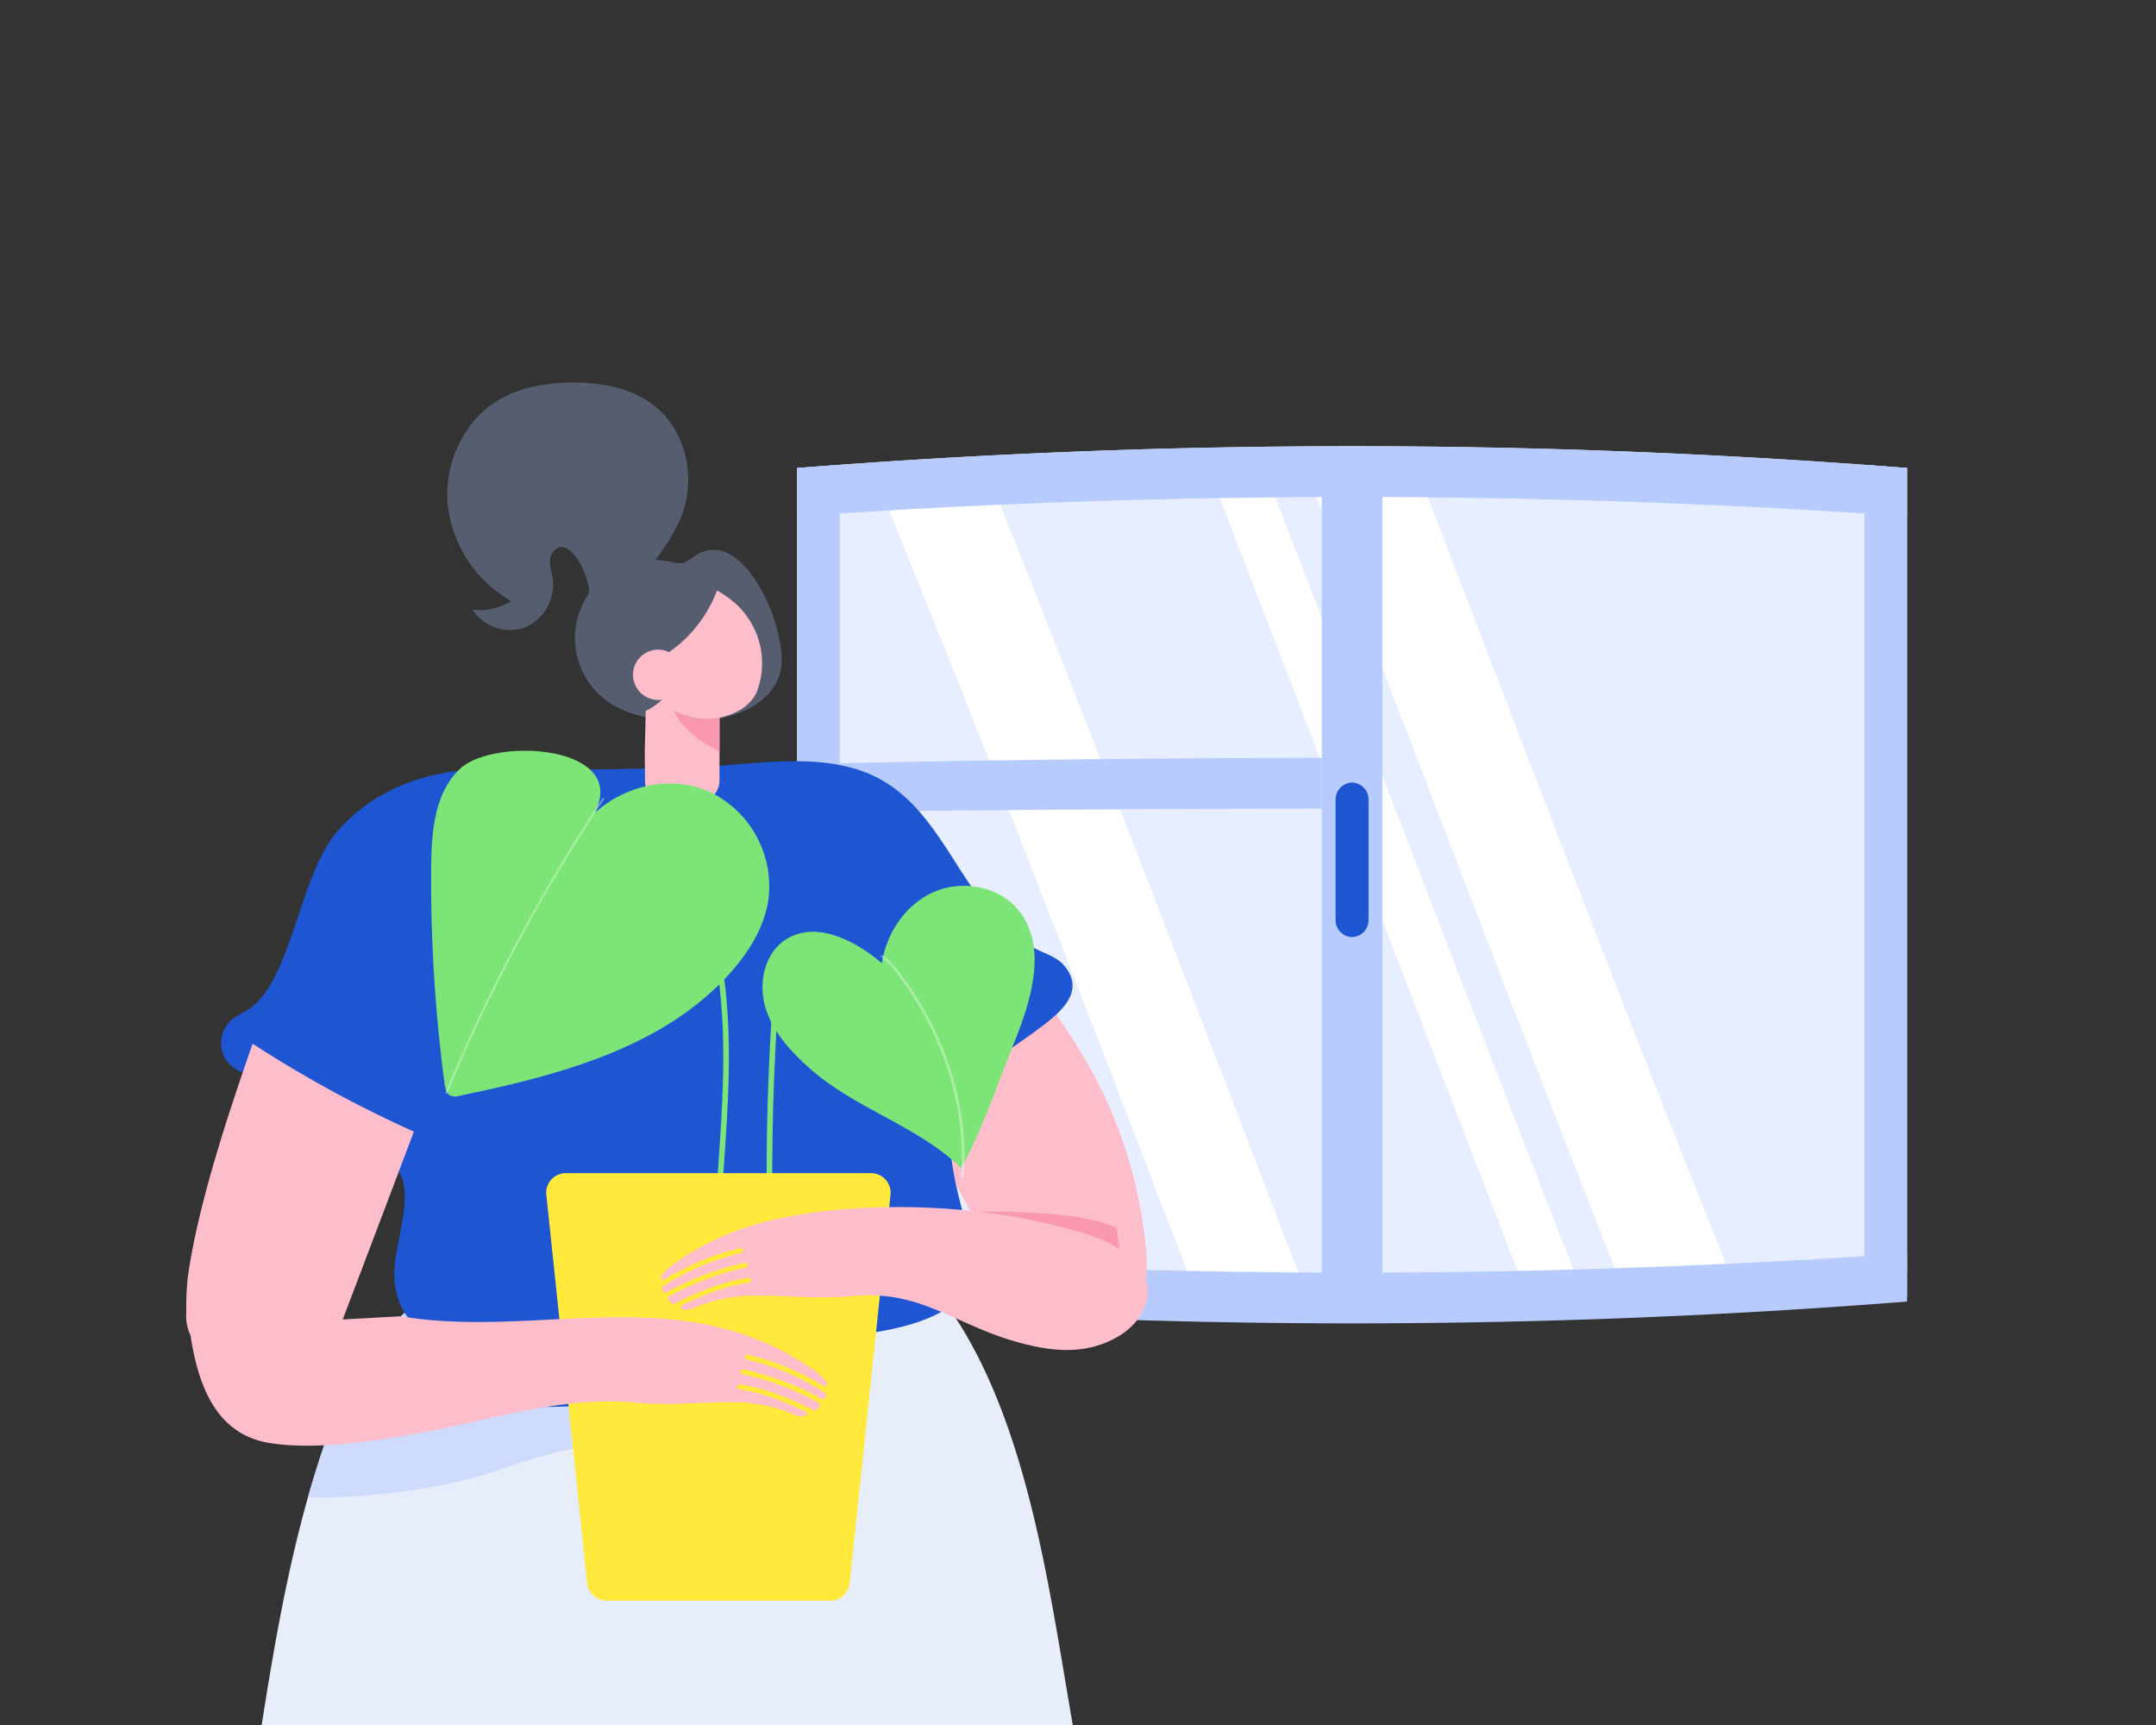 <svg id="Layer_1" data-name="Layer 1" xmlns="http://www.w3.org/2000/svg" xmlns:xlink="http://www.w3.org/1999/xlink" viewBox="0 0 500 400"><rect x="0" y="0" width="500" height="400" fill="#333333" stroke="none"/><defs><style>.cls-1{fill:none;}.cls-2{fill:#e7eeff;}.cls-3{fill:#fff;}.cls-4{fill:#b7cbff;}.cls-5{fill:#1d55d3;}.cls-6{clip-path:url(#clip-path);}.cls-7{fill:#febdcb;}.cls-8{fill:#e8edfb;}.cls-9{fill:#cfdbfc;}.cls-10{fill:#565d6e;}.cls-11{fill:#f998af;}.cls-12{fill:#7de577;}.cls-13{opacity:0.35;}.cls-14{fill:#ffe93b;}</style><clipPath id="clip-path"><rect class="cls-1" x="13.12" y="43.995" width="478" height="358"/></clipPath></defs><g id="Groupe_7082" data-name="Groupe 7082"><g id="Groupe_7079" data-name="Groupe 7079"><g id="Groupe_7078" data-name="Groupe 7078"><path id="Tracé_8621" data-name="Tracé 8621" class="cls-2" d="M442.258,300.649a1660.251,1660.251,0,0,1-257.4,0v-192.123a1640.361,1640.361,0,0,1,257.4,0Z"/><path id="Tracé_8622" data-name="Tracé 8622" class="cls-3" d="M303.35,300.949q-12.9-.076-25.791-.343c-25.232-65.915-50.455-131.306-75.648-192.789q12.876-.873,25.759-1.545C252.881,169.156,278.114,235.176,303.35,300.949Z"/><path id="Tracé_8623" data-name="Tracé 8623" class="cls-3" d="M402.511,298.708q-12.882.658-25.771,1.127c-25.222-63.947-50.461-130.325-75.7-195.75q12.894-.1,25.792.006C352.07,169.907,377.302,235.907,402.511,298.708Z"/><path id="Tracé_8624" data-name="Tracé 8624" class="cls-3" d="M367.142,300.157q-6.447.2-12.892.349c-25.23-64.732-50.472-131.226-75.7-196.1q6.447-.136,12.9-.224C316.675,169.399,341.92,235.849,367.142,300.157Z"/><path id="Tracé_8625" data-name="Tracé 8625" class="cls-4" d="M320.59,305.059q-7.029.028-14.06,0v-201.01q7.03-.03,14.06,0Z"/><path id="Tracé_8626" data-name="Tracé 8626" class="cls-4" d="M184.86,188.379q60.744-.829,121.67-.875v-11.774q-60.885.077-121.67,1.46Z"/><path id="Tracé_8627" data-name="Tracé 8627" class="cls-4" d="M184.86,119.716a1854.663,1854.663,0,0,1,257.4,0v-11.19a1640.362,1640.362,0,0,0-257.4,0Z"/><path id="Tracé_8628" data-name="Tracé 8628" class="cls-4" d="M184.86,301.812a1640.369,1640.369,0,0,0,257.4,0v-11.188a1854.347,1854.347,0,0,1-257.4,0Z"/><path id="Tracé_8629" data-name="Tracé 8629" class="cls-4" d="M194.747,295.612q-4.944-.334-9.887-.695v-186.391q4.942-.389,9.887-.748Z"/><path id="Tracé_8630" data-name="Tracé 8630" class="cls-4" d="M442.258,294.917q-4.941.361-9.885.695v-187.834q4.944.36,9.885.748Z"/><path id="Tracé_8631" data-name="Tracé 8631" class="cls-5" d="M313.558,217.298h0a3.929,3.929,0,0,1-3.814-4.011v-27.816a3.927,3.927,0,0,1,3.814-4.012h0a3.93,3.93,0,0,1,3.818,4.012v27.816A3.93,3.93,0,0,1,313.558,217.298Z"/></g></g><g id="Groupe_7128" data-name="Groupe 7128"><g id="Groupe_7081" data-name="Groupe 7081"><g class="cls-6"><g id="Groupe_7080" data-name="Groupe 7080"><g id="Groupe_7127" data-name="Groupe 7127"><g id="Groupe_7126" data-name="Groupe 7126"><g id="Groupe_7125" data-name="Groupe 7125"><path id="Tracé_8624-2" data-name="Tracé 8624-2" class="cls-7" d="M262.33,304.88a10.355,10.355,0,0,1-3.21,2.169,13.2,13.2,0,0,1-2.8.839,18.211,18.211,0,0,1-12.289-2.463,28.271,28.271,0,0,1-6.021-4.628c-4.965-4.98-8.462-11.473-11.884-17.86-1.348-2.524-2.7-5.04-4.036-7.571-5.819-10.941-11.48-21.987-16.295-33.474a75.912,75.912,0,0,0,22.907-10.589,90.674,90.674,0,0,0,8.739-6.77c5.744,8.215,11.735,16.251,16.5,25.2a105.817,105.817,0,0,1,10.775,31.871q.618,3.672.989,7.392C266.254,294.613,266.091,301.073,262.33,304.88Z"/><path id="Tracé_8625-2" data-name="Tracé 8625-2" class="cls-7" d="M270.691,789.284h-72.15c-.483,0-1.448-4.948-2.628-12.46-3.549-22.508-9.094-68.028-9.711-72.269-7.253-49.841-17.141-89.786-21.929-139.758-.676-7.1-1.106-14.669-1.433-22.494-.8-19.084-1.017-39.647-2.836-58.345-.6-6.179-1.373-12.147-2.4-17.794q-2.349-12.942-4.706-25.889-4.576-25.173-9.154-50.336c-3.882-21.358-15.552-52.53-5.478-73.283,2.168-4.466,6.4-7.928,11.826-10.5.186-.087.371-.175.564-.262,18.173-8.3,49.041-6.995,61.468-.2,21.856,11.955,26.243,49.477,26.213,70.755q-.056,38.277-.208,76.554-.167,48.09-.453,96.191-.59,103.954-1.425,207.918l25.048,16.227a20.642,20.642,0,0,1,9.39,15.943Z"/><path id="Tracé_8626-2" data-name="Tracé 8626-2" class="cls-7" d="M171.726,427.701q-.726,5.592-1.67,11.155h-.007c-2.551,15.173-6.185,30.163-10.046,45.1q-1.545,6.006-3.136,12-5.776,22.017-11.559,44.047-2.479,9.429-4.953,18.849-4.482,17.076-8.961,34.144l-1.787,8.345-32.516,152.05a41.082,41.082,0,0,0,5.92,14.026,81.252,81.252,0,0,0,7.862,9.409,81.577,81.577,0,0,1,5.8,6.859l1.567,8.307h-60.866c.015-2.963-.07-8.207-.219-15.166-.725-34.277.695-110.128,1.334-159.577.094-7.4.476-14.722,1.038-22,1.388-17.945,3.868-35.637,5.9-53.4q.656-5.74,1.233-11.506c.265-2.534.491-5.069.71-7.61,1.591-18.895,3.049-37.8,4.484-56.706q1.62-21.27,3.237-42.545c2.87-36.863,5.421-94.717,36.55-121.29,15.771-13.466,28.991-8.306,39.021,3.7,11.981,14.354,19.406,38.478,21.153,52.3A273.239,273.239,0,0,1,171.726,427.701Z"/><path id="Tracé_8627-2" data-name="Tracé 8627-2" class="cls-8" d="M285.313,576.69a14.901,14.901,0,0,1-.679,3.978c-8.343,25.224-79.635,26.464-101.643,26.705-22.721.25-47.282-.71-65.627-4.664-7.776-1.67-14.437-3.885-19.366-6.778a200.521,200.521,0,0,0-39.358-17.308c-8.5-2.777-25.887-1.217-32.6-5.077-16.848-9.672,5.561-34.811,9.211-48.4.866-3.252,1.74-6.645,2.621-10.108,3.83-15.217,7.636-32.158,11.1-48.538,1.131-5.327,2.223-10.6,3.268-15.731,6.934-33.976,9.695-70.01,19.172-103.557q1.5-5.277,3.221-10.467c4.43-13.268,12.113-27.985,23.969-36.113a41.251,41.251,0,0,1,8.8-4.485c8.526-3.26,17.527-4.594,25.591-10.974l14.921-11.809c9.75-7.713,40.5,4.244,49.77,9.313,41.3,22.612,44.973,87.989,53.108,128.04q8.669,42.609,17.323,85.22,4.329,21.3,8.665,42.609C278.613,547.605,285.891,565.708,285.313,576.69Z"/><path id="Tracé_8628-2" data-name="Tracé 8628-2" class="cls-9" d="M188.464,336.673c-6.326,1.662-18.3-3.15-25.123-3.345a124.719,124.719,0,0,0-36.721,4.048c-1.381.39-2.746.8-4.111,1.24-4.079,1.3-8.1,2.753-12.214,3.954-6.669,1.95-23.431,5.023-38.881,4.641q1.5-5.277,3.221-10.467c4.43-13.268,12.113-27.985,23.969-36.113a41.252,41.252,0,0,1,8.8-4.485c7.161.047,14.328.46,21.286.944,18.851,1.3,47.57,1.053,62.3,14.78C198.806,319.159,201.107,333.373,188.464,336.673Z"/><path id="Tracé_8629-2" data-name="Tracé 8629-2" class="cls-5" d="M208.153,292.813c-1.112,4.141-5,9.126-12.668,15.169-24.763,19.515-61.347,18.8-91.021,17.933-3.557-.1-7.234-.239-10.438-1.789a12.979,12.979,0,0,1-2.727-1.768c19.141-25.117,43.262-41.609,43.262-41.609l14.325-11.337C167.003,272.849,212.908,275.121,208.153,292.813Z"/><path id="Tracé_8630-2" data-name="Tracé 8630-2" class="cls-5" d="M246.685,223.786c-1.363-1.574-3.408-2.332-5.3-3.194a29.812,29.812,0,0,1-3.524-1.9c-15.74-9.919-18.817-32.186-36.794-39.451-12.6-5.1-28.411-1.528-41.621-1.281-13.225.247-26.457.853-39.711.277-15.507-.672-30.521,2.255-41.229,14.221-9.311,10.4-10.7,35.22-21.131,41.781a31.38,31.38,0,0,0-3.678,2.254,7.217,7.217,0,0,0-1.371,9.128c3.53,5.461,12.1,3.028,16.929,9.8,1.857,2.6,3.676,5.24,5.554,7.822,3.785,5.2,10.462,2.3,15.057,5.513,5.555,3.879,4.045,11.006,2.972,17.008-.589,3.3-1.465,6.582-1.394,9.931.531,24.717,40.657,18.591,55.874,16.89q22.221-1.078,44.423-2.493c9.925-.638,32.045-2.623,34.447-15.625.439-2.38-.372-4.789-1.08-7.1-2.379-7.779-7.205-23.97-3.492-31.816,2.948-6.23,13.544-12.727,18.98-16.777C245.459,235.149,252.158,230.111,246.685,223.786Z"/><g id="Groupe_7083" data-name="Groupe 7083"><g id="Groupe_7082-2" data-name="Groupe 7082-2"><path id="Tracé_8631-2" data-name="Tracé 8631-2" class="cls-10" d="M181.181,154.827a8.366,8.366,0,0,1-.309,1.451c-4.308,13.643-29.93,13.287-39.673,6.588a18.121,18.121,0,0,1,14.221-32.617,6.787,6.787,0,0,0,2.872.3,9.019,9.019,0,0,0,2.839-1.662C172.247,121.556,182.439,145.149,181.181,154.827Z"/></g></g><g id="Groupe_7090" data-name="Groupe 7090"><g id="Groupe_7089" data-name="Groupe 7089"><g id="Groupe_7088" data-name="Groupe 7088"><g id="Groupe_7087" data-name="Groupe 7087"><g id="Groupe_7086" data-name="Groupe 7086"><g id="Groupe_7085" data-name="Groupe 7085"><g id="Groupe_7084" data-name="Groupe 7084"><path id="Tracé_8632" data-name="Tracé 8632" class="cls-7" d="M149.52,174.468l.065,6.58a4.967,4.967,0,0,0,4.965,4.914h7.343a4.965,4.965,0,0,0,4.965-4.963v-24.459l-8.685-2.012-.623-.144h-.014l-5.262-1.209-.029.369-.383,4.075-.29,3.083-.565-3.213-.926-5.248-.13,5.088-.246,9.677Z"/></g></g></g></g></g></g></g><g id="Groupe_7097" data-name="Groupe 7097"><g id="Groupe_7096" data-name="Groupe 7096"><g id="Groupe_7095" data-name="Groupe 7095"><g id="Groupe_7094" data-name="Groupe 7094"><g id="Groupe_7093" data-name="Groupe 7093"><g id="Groupe_7092" data-name="Groupe 7092"><g id="Groupe_7091" data-name="Groupe 7091"><path id="Tracé_8633" data-name="Tracé 8633" class="cls-11" d="M154.902,160.473a12.773,12.773,0,0,0,1.325,4.408c1.882,3.763,5.667,7.02,10.632,9.3v-11.966Z"/></g></g></g></g></g></g></g><g id="Groupe_7104" data-name="Groupe 7104"><g id="Groupe_7103" data-name="Groupe 7103"><g id="Groupe_7102" data-name="Groupe 7102"><g id="Groupe_7101" data-name="Groupe 7101"><g id="Groupe_7100" data-name="Groupe 7100"><g id="Groupe_7099" data-name="Groupe 7099"><g id="Groupe_7098" data-name="Groupe 7098"><path id="Tracé_8634" data-name="Tracé 8634" class="cls-7" d="M150.42,154.023l-.007-.1a30.531,30.531,0,0,0,15.879-17,25.394,25.394,0,0,1,4.248,3c.145.137.29.261.434.4a17.449,17.449,0,0,1,2.42,2.846,18.6,18.6,0,0,1,2.2,17.051c-1.92,4.8-8.313,6.87-13.021,6.418a21.338,21.338,0,0,1-9.858-3.892c-.234-.349-.458-.7-.7-1.045-.28-.393-.571-.788-.867-1.179-.434-1.988-.45-5.024-1.247-5.932A2.438,2.438,0,0,1,150.42,154.023Z"/></g></g></g></g></g></g></g><g id="Groupe_7111" data-name="Groupe 7111"><g id="Groupe_7110" data-name="Groupe 7110"><g id="Groupe_7109" data-name="Groupe 7109"><g id="Groupe_7108" data-name="Groupe 7108"><g id="Groupe_7107" data-name="Groupe 7107"><g id="Groupe_7106" data-name="Groupe 7106"><g id="Groupe_7105" data-name="Groupe 7105"><path id="Tracé_8635" data-name="Tracé 8635" class="cls-10" d="M149.706,164.861c4.169-1.975,6.63-5.276,6.333-8.757h-.036l-4.14-.63-.855-.13-1.056-.159Z"/></g></g></g></g></g></g></g><g id="Groupe_7118" data-name="Groupe 7118"><g id="Groupe_7117" data-name="Groupe 7117"><g id="Groupe_7116" data-name="Groupe 7116"><g id="Groupe_7115" data-name="Groupe 7115"><g id="Groupe_7114" data-name="Groupe 7114"><g id="Groupe_7113" data-name="Groupe 7113"><g id="Groupe_7112" data-name="Groupe 7112"><path id="Tracé_8636" data-name="Tracé 8636" class="cls-7" d="M146.811,156.481a5.834,5.834,0,1,0,0-.006Z"/></g></g></g></g></g></g></g><path id="Tracé_8637" data-name="Tracé 8637" class="cls-10" d="M128.054,128.317c-1.048,1.644-.228,3.788.1,5.722a10.748,10.748,0,0,1-6.352,11.425,10.362,10.362,0,0,1-12.22-4.1,13.649,13.649,0,0,0,8.978-1.991,29.418,29.418,0,0,1-14.73-22.307c-.882-9.287,3.485-19.039,11.244-23.96,5.209-3.3,11.51-4.368,17.642-4.4,7.01-.039,14.384,1.35,19.744,5.967,7.112,6.125,9.074,17.381,5.16,26-3.63,7.994-12.3,19.3-21.164,17.626C137.568,134.56,131.62,122.727,128.054,128.317Z"/><g id="Groupe_7119" data-name="Groupe 7119"><path id="Tracé_8638" data-name="Tracé 8638" class="cls-12" d="M106.733,178.226c-5.908,5.5-6.651,14.46-6.73,22.528a356.508,356.508,0,0,0,3.094,50.5c.149,1.126.45,2.447,1.5,2.872a3.272,3.272,0,0,0,1.873-.016c23.01-4.756,47.418-11.083,63.013-28.658,4.193-4.725,7.671-10.325,8.676-16.562a24.269,24.269,0,0,0-13.018-24.993c-9.062-4.385-19.89-1.976-27.193,4.583C145.92,172.66,114.567,170.937,106.733,178.226Z"/></g><g id="Groupe_7120" data-name="Groupe 7120"><path id="Tracé_8639" data-name="Tracé 8639" class="cls-12" d="M187.637,247.619c-4.357-3.884-8.467-8.406-10.134-14s-.258-12.452,4.6-15.683c6.89-4.578,16.136.015,22.4,5.417,1.068-7.028,5.534-13.651,12.04-16.514s14.891-1.41,19.481,4.018c7.017,8.3,3.257,20.844-.832,30.916-3.919,9.654-7.314,20.059-12.264,29.117C212.791,260.978,198.454,257.263,187.637,247.619Z"/></g><g id="Groupe_7121" data-name="Groupe 7121" class="cls-13"><path id="Tracé_8640" data-name="Tracé 8640" class="cls-3" d="M103.643,253.687l-.4-.167a396.767,396.767,0,0,1,36.62-68.6l.362.241A396.301,396.301,0,0,0,103.643,253.687Z"/></g><g id="Groupe_7122" data-name="Groupe 7122" class="cls-13"><path id="Tracé_8641" data-name="Tracé 8641" class="cls-3" d="M208.12,225.849c10.7,14.113,15.923,30.772,14.766,46.973.219.013.434.032.65.048,1.169-16.3-4.086-33.062-14.85-47.261a19.8,19.8,0,0,0-3.975-4.129c-.206.083-.411.166-.617.245A18.555,18.555,0,0,1,208.12,225.849Z"/></g><g id="Groupe_7123" data-name="Groupe 7123"><path id="Tracé_8642" data-name="Tracé 8642" class="cls-12" d="M165.838,310.528c-1.153-13.13-.22-26.5.683-39.422.365-5.224.742-10.627.975-15.934.7-15.77.406-36.143-8.072-53.866-1.639-3.426-4.023-7.653-7.955-9.955-3.438-2.013-8.63-2.155-11.369,1.091l-1-.842c3.182-3.77,9.122-3.659,13.025-1.375,4.238,2.481,6.754,6.924,8.473,10.518,8.6,17.984,8.9,38.565,8.2,54.486-.234,5.324-.612,10.736-.978,15.968-.9,12.876-1.828,26.19-.685,39.218Z"/></g><g id="Groupe_7124" data-name="Groupe 7124"><path id="Tracé_8643" data-name="Tracé 8643" class="cls-12" d="M178.853,307.386l-.185-3.343a576.476,576.476,0,0,1,.234-67.451c.258-4.146.619-7.842,2.428-11.1a14.089,14.089,0,0,1,21.175-3.122l-.909.936a12.788,12.788,0,0,0-19.126,2.819c-1.676,3.016-2.018,6.559-2.266,10.544a575.565,575.565,0,0,0-.41,63.932l.176-.515,1.234.423Z"/></g><path id="Tracé_8644" data-name="Tracé 8644" class="cls-14" d="M192.52,371.173h-51.829a4.541,4.541,0,0,1-4.515-4.065l-9.48-90.058a4.541,4.541,0,0,1,4.041-4.991,4.431,4.431,0,0,1,.475-.025h70.789a4.541,4.541,0,0,1,4.541,4.541h0a4.444,4.444,0,0,1-.025.475l-9.48,90.058A4.54,4.54,0,0,1,192.52,371.173Z"/><path id="Tracé_8645" data-name="Tracé 8645" class="cls-7" d="M173.464,314.136a59.394,59.394,0,0,1,17.478,7.226.537.537,0,0,0,.839-.569c-.009-.028-.019-.055-.03-.082-.345-.922-2.022-2.277-2.771-2.816a62.691,62.691,0,0,0-17.9-8.882c-1.9-.6-3.8-1.115-5.684-1.534-23.744-5.259-48.162,1.81-72.5-2.259l-13.41.745s9.835-25.882,16.5-43.559a277.535,277.535,0,0,1-37.407-20.393c-5.317,15.341-12.6,36.841-15.021,54.113a64.389,64.389,0,0,0-.345,8.013,10.735,10.735,0,0,0,.876,5.334,1.067,1.067,0,0,0,.083.131c1.721,11.149,5.632,22.842,18.141,24.97,11.45,1.947,27.6-.823,38.966-3.025.27-.052.539-.112.809-.172,14.67-3.07,30.044-7.623,45.313-6.118,8.32.824,16.834-.4,25.207-.037l.307.022a43.135,43.135,0,0,1,8.064,1.565c1.731.472,3.962,1.932,5.8,1.565a.52.52,0,0,0,.075-.988c-4.748-2.322-10.349-4.538-15.4-5.212a.622.622,0,0,1-.554-.652.587.587,0,0,1,.663-.5l.001 0h.01c5.691.757,12,3.385,17.111,5.983a.568.568,0,0,0,.637-.074,9.678,9.678,0,0,0,.756-.787.526.526,0,0,0-.074-.739.569.569,0,0,0-.083-.055,64.922,64.922,0,0,0-17.771-6.687.611.611,0,0,1-.471-.7.594.594,0,0,1,.721-.429h.005a66.341,66.341,0,0,1,18.152,6.852.569.569,0,0,0,.782-.191l0-.001.018-.032a4.708,4.708,0,0,0,.217-.532.538.538,0,0,0-.225-.644,58.308,58.308,0,0,0-18.137-7.728.611.611,0,0,1-.472-.7.585.585,0,0,1,.7-.437Z"/><path id="Tracé_8646" data-name="Tracé 8646" class="cls-11" d="M256.832,305.156a8.941,8.941,0,0,1-2.774,1.917,33.417,33.417,0,0,1-11.922-1.144c-.375-.092-.744-.185-1.106-.291a24.387,24.387,0,0,1-5.2-4.084c-4.287-4.394-7.306-10.124-10.261-15.761-1.163-2.227-5.449-2.582-6.6-4.816,11.936-.027,27.122-.378,37.175,2.668a28.603,28.603,0,0,1,2.742.972q.532,3.24.853,6.522C260.22,296.096,260.077,301.792,256.832,305.156Z"/><path id="Tracé_8647" data-name="Tracé 8647" class="cls-7" d="M171.62,289.425a59.4,59.4,0,0,0-17.476,7.224.537.537,0,0,1-.839-.569c.009-.028.019-.055.03-.082.344-.921,2.022-2.277,2.771-2.816a62.7,62.7,0,0,1,17.9-8.881c1.9-.6,3.8-1.116,5.683-1.535,21.985-4.887,51.761-3.454,73.236,3.741,6.063,2.032,12.726,5.946,13.2,12.322.334,4.454-2.708,8.615-6.535,10.917-7.632,4.591-15.6,3.707-23.778,1.429-14.33-3.993-22.444-12.185-38.132-10.632-8.32.824-16.834-.4-25.206-.037l-.307.022a43.064,43.064,0,0,0-8.065,1.566c-1.73.471-3.961,1.931-5.8,1.565a.521.521,0,0,1-.076-.989c4.748-2.321,10.35-4.538,15.4-5.212a.623.623,0,0,0,.555-.651.588.588,0,0,0-.664-.5l-.001 0h-.01c-5.69.757-12,3.385-17.111,5.983a.568.568,0,0,1-.637-.074,9.688,9.688,0,0,1-.756-.787.526.526,0,0,1,.074-.739.568.568,0,0,1,.083-.055,64.986,64.986,0,0,1,17.771-6.687.611.611,0,0,0,.472-.7.594.594,0,0,0-.722-.429h0a66.36,66.36,0,0,0-18.16,6.86.569.569,0,0,1-.781-.19l-.019-.034a4.915,4.915,0,0,1-.218-.532.541.541,0,0,1,.225-.644,58.363,58.363,0,0,1,18.138-7.728.611.611,0,0,0,.471-.7.586.586,0,0,0-.71-.428l-0.0 0Z"/></g></g></g></g></g></g></g></g></svg>